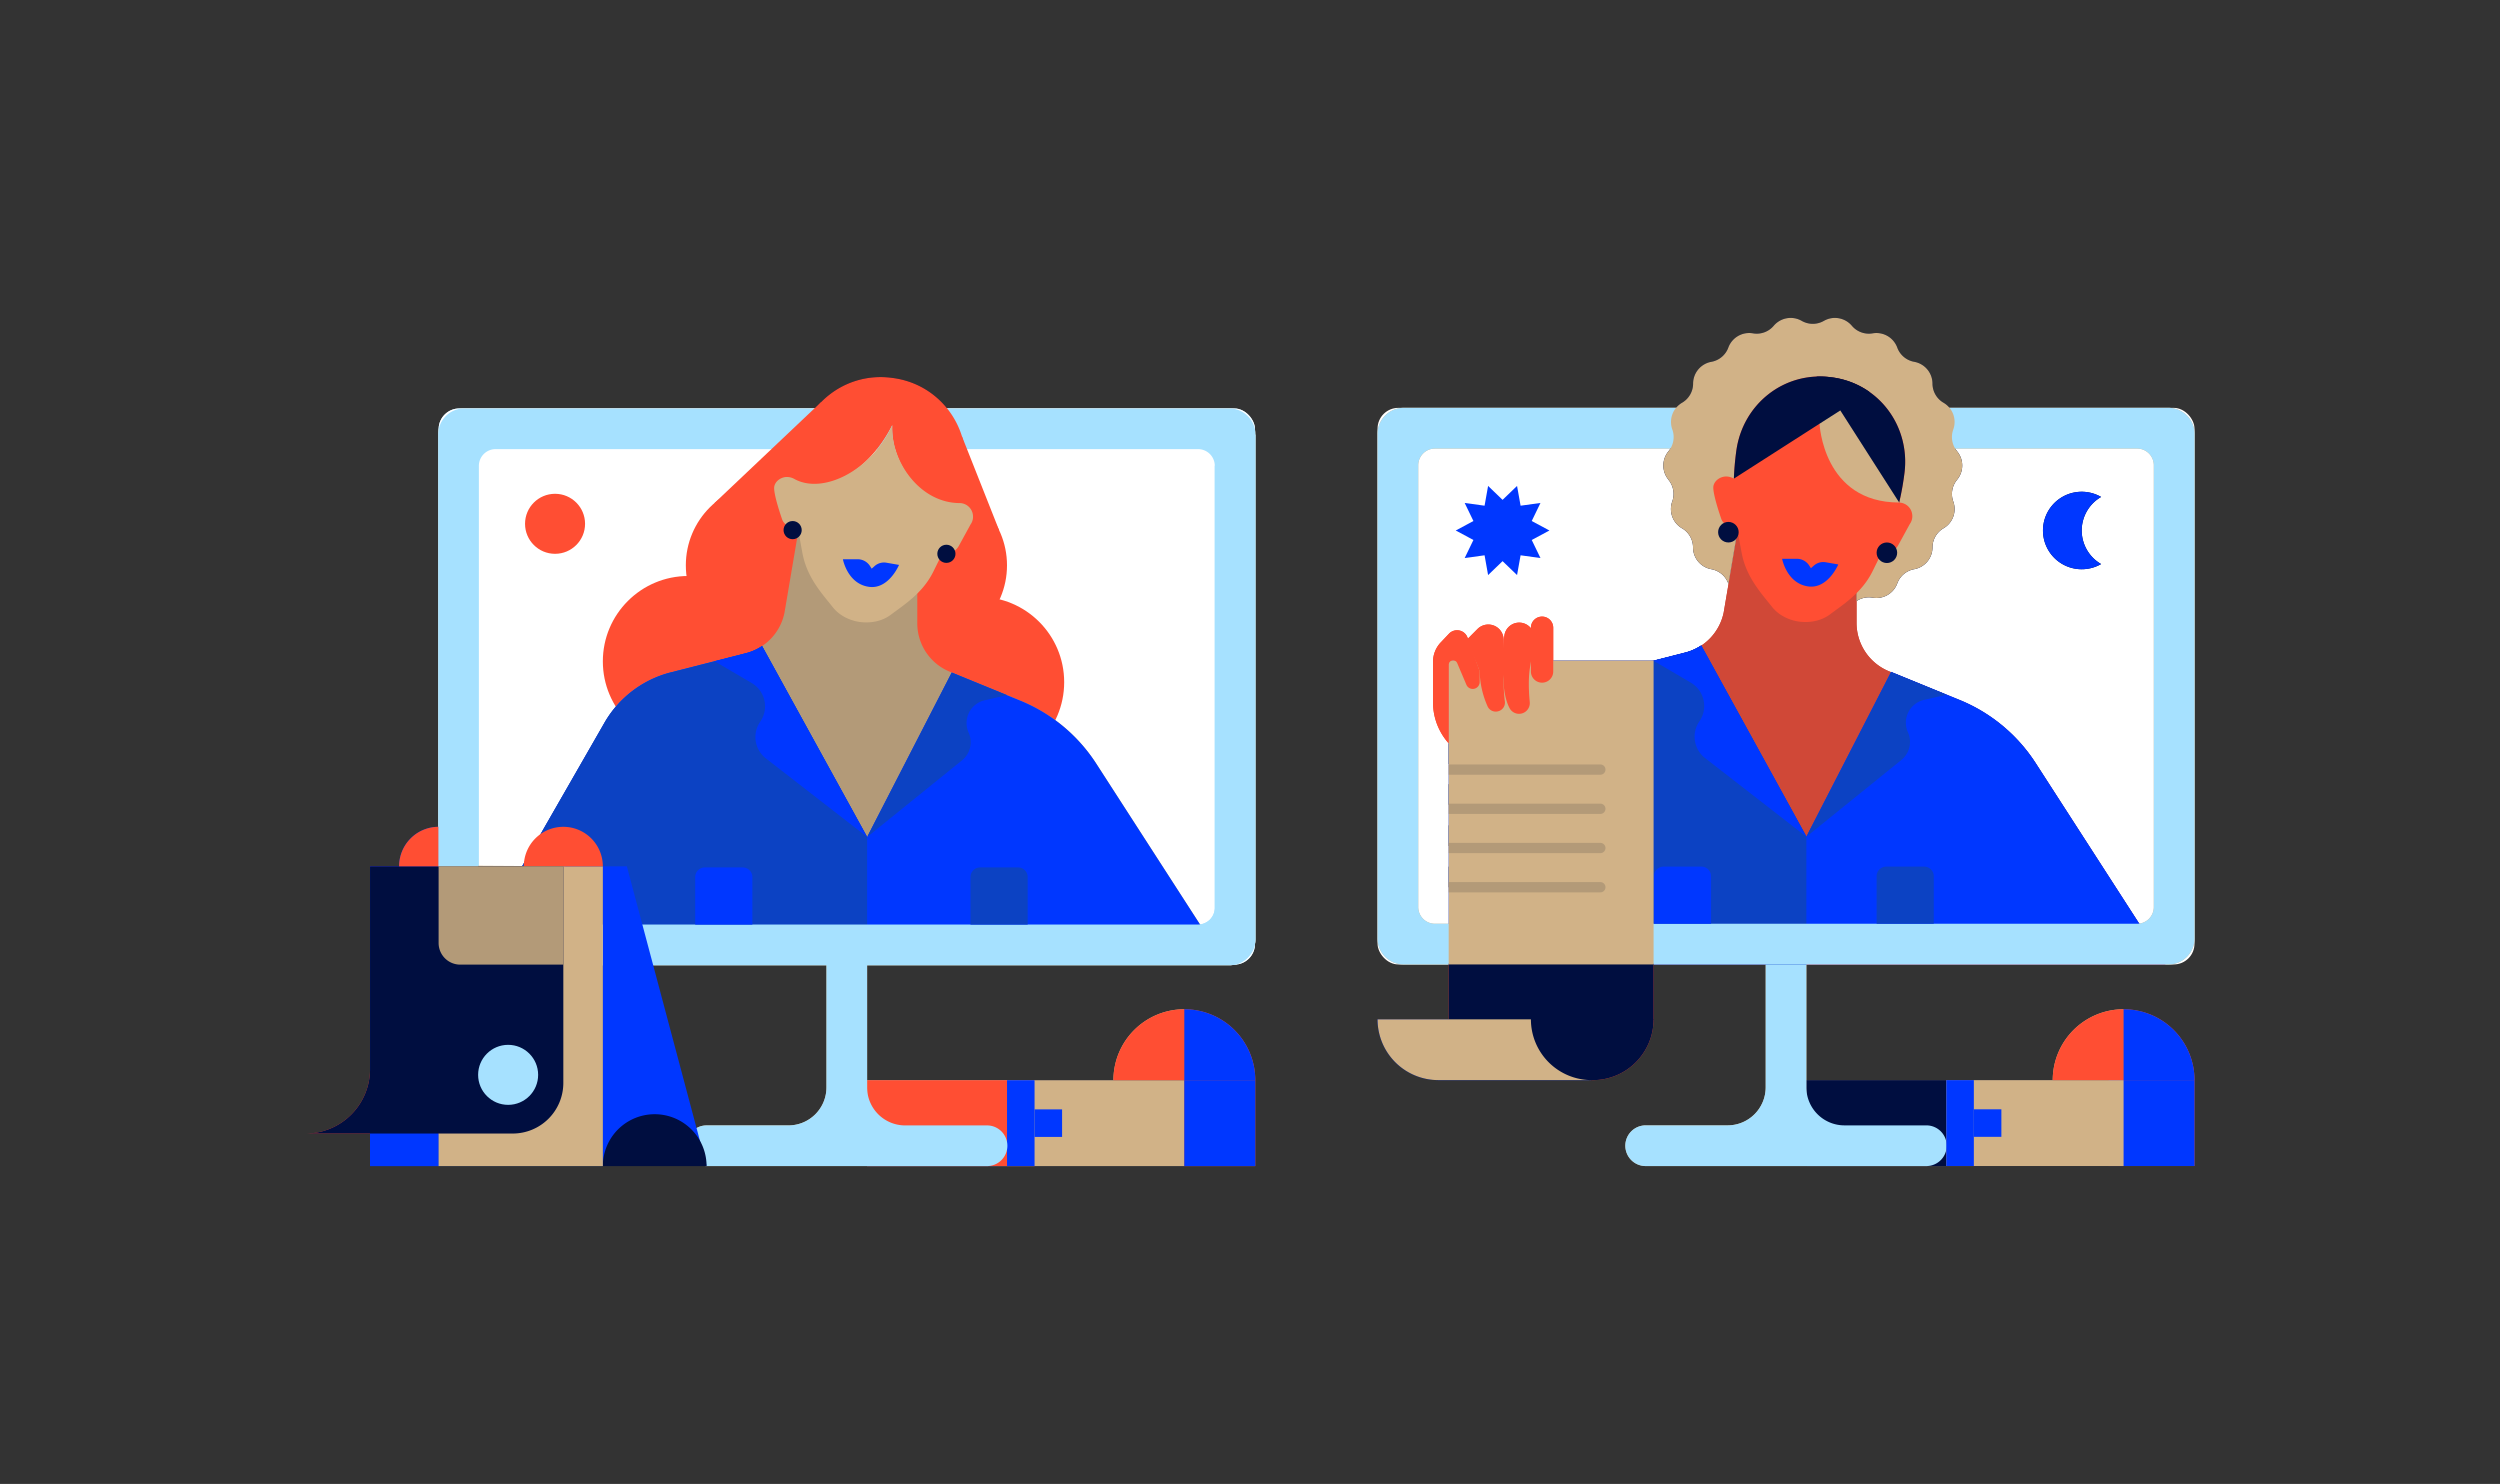 <?xml version="1.0" encoding="UTF-8"?> <svg xmlns="http://www.w3.org/2000/svg" viewBox="0 0 3084.93 1831.16"><rect x="0" y="0" width="3084.93" height="1831.16" fill="#333333" stroke="none"/><defs><style>.cls-1{fill:#000e40;}.cls-2{fill:#ff4e33;}.cls-3{fill:#d1b287;}.cls-4{fill:#a6e1ff;}.cls-5{fill:#0037ff;}.cls-6{fill:#d04837;}.cls-7{fill:#0c42c3;}.cls-8{fill:#fff;}.cls-9{fill:#b39a78;}</style></defs><g id="Cor_02" data-name="Cor 02"><rect class="cls-1" x="1212.63" y="1190.14" width="106.04" height="391.6" transform="translate(-120.29 2651.6) rotate(-90)"></rect><rect class="cls-2" x="1242.63" y="1332.92" width="33.98" height="106.04"></rect><rect class="cls-2" x="1276.61" y="1368.96" width="33.98" height="33.98" transform="translate(-92.35 2679.54) rotate(-90)"></rect><path class="cls-3" d="M1373.92,1332.92a87.53,87.53,0,0,1,87.53-87.53v87.53Z"></path><path class="cls-2" d="M1549,1332.92a87.53,87.53,0,0,0-87.54-87.53v87.53Z"></path><rect class="cls-4" x="541.23" y="504" width="1007.41" height="686.33" rx="25.6"></rect><path class="cls-3" d="M540.69,536.14v622.75a32.16,32.16,0,0,0,32.16,32.16H1517a32.16,32.16,0,0,0,32.16-32.16V536.14A32.16,32.16,0,0,0,1517,504H572.85A32.16,32.16,0,0,0,540.69,536.14Zm937.63,604.68H611.56a20.64,20.64,0,0,1-20.64-20.65V574.85a20.64,20.64,0,0,1,20.64-20.64h866.76A20.64,20.64,0,0,1,1499,574.85v545.32A20.64,20.64,0,0,1,1478.32,1140.82Z"></path><polygon class="cls-2" points="773.52 1190.18 871.86 1438.31 743.89 1438.31 743.89 1190.18 773.52 1190.18"></polygon><path class="cls-1" d="M743.89,1438.91a64,64,0,1,1,128,0Z"></path><rect class="cls-5" x="1070.03" y="1332.98" width="172.59" height="105.93"></rect><path class="cls-2" d="M623.51,1069a48.76,48.76,0,0,1,48.76-48.76V1069Z"></path><path class="cls-3" d="M1070,1341.81V1042.58h-50.18v299.23a46.92,46.92,0,0,1-46.92,46.92H871.86a25.09,25.09,0,0,0-25.08,25.09h0a25.08,25.08,0,0,0,25.08,25.09H1218a25.08,25.08,0,0,0,25.08-25.09h0a25.09,25.09,0,0,0-25.08-25.09H1117A46.92,46.92,0,0,1,1070,1341.81Z"></path><polygon class="cls-1" points="1232.83 654.15 1187.1 538.62 1141.36 574.12 1180.9 620.77 1191.88 654.15 1232.83 654.15"></polygon><polygon class="cls-1" points="881.63 620.77 1013.38 496.03 1065.55 616.71 927.88 724.12 881.63 620.77"></polygon><circle class="cls-1" cx="849.25" cy="816.12" r="105.36"></circle><circle class="cls-1" cx="947.55" cy="697.62" r="101.25"></circle><circle class="cls-1" cx="1207.81" cy="841.8" r="105.36"></circle><circle class="cls-1" cx="1141.36" cy="697.62" r="101.25"></circle><path class="cls-6" d="M1131.91,728.74v40.41a64.49,64.49,0,0,0,40.08,59.7l87.12,35.66a202.81,202.81,0,0,1,93.64,77.79l160,248H574.59L745.9,891.83a132,132,0,0,1,81.85-62.19L920.61,806A64.78,64.78,0,0,0,968,756.23l17.14-101Z"></path><path class="cls-1" d="M1100.94,466.3c-57.87-7.91-109.39,32.83-117.3,90.7-1.67,12.23-2.6,23.61-3,34.25,40.57,21.29,92-10.73,120.36-66.62-2,44.3,30.63,96.15,83.46,96.14a342.23,342.23,0,0,0,6.56-36.69C1198.25,526.11,1158.91,473.51,1100.94,466.3Z"></path><path class="cls-5" d="M1512.73,1190.33l-160-248a202.81,202.81,0,0,0-93.64-77.79l-84.66-34.65-104.42,203L940.36,797.19h0A64.89,64.89,0,0,1,920.61,806l-92.86,23.68a132,132,0,0,0-81.85,62.19l-171.31,298.5Z"></path><path class="cls-1" d="M940.36,797.19A64.89,64.89,0,0,1,920.61,806l-92.86,23.68a132,132,0,0,0-81.85,62.19l-171.31,298.5H1070V1032.86Z"></path><path class="cls-5" d="M881.63,815.9h0l45.94,26.93a33.3,33.3,0,0,1,10.53,47.72h0a33.3,33.3,0,0,0,6.95,45.29l125,97L940.36,797.19A64.89,64.89,0,0,1,920.61,806Z"></path><polygon class="cls-7" points="709.82 1190.18 743.89 1190.18 743.89 1438.91 541.23 1438.91 541.23 1190.18 709.82 1190.18"></polygon><polygon class="cls-5" points="527.01 1069.03 541.23 1069.03 541.23 1438.91 456.62 1438.91 456.62 1069.03 527.01 1069.03"></polygon><path class="cls-1" d="M1070,1032.86l117.08-94.6a28.83,28.83,0,0,0,8.17-34.24h0a28.82,28.82,0,0,1,19.81-39.9l27.53-6.36-68.17-27.9Z"></path><path class="cls-2" d="M703.73,1336.32a62.43,62.43,0,0,1-62.43,62.43H377a79.64,79.64,0,0,0,79.64-79.64V1069H703.73Z"></path><path class="cls-5" d="M492.48,1069a48.76,48.76,0,0,1,48.75-48.76V1069Z"></path><path class="cls-1" d="M590,1069a48.76,48.76,0,0,0-48.76-48.76V1069Z"></path><circle class="cls-1" cx="627.02" cy="1326.33" r="37.03"></circle><path class="cls-1" d="M1243.1,1190.33v-33.81a50.87,50.87,0,0,0-50.87-50.87h0a50.88,50.88,0,0,0-50.87,50.87v33.81Z"></path><path class="cls-5" d="M948,1190.33v-33.81a50.87,50.87,0,0,0-50.87-50.87h0a50.88,50.88,0,0,0-50.87,50.87v33.81Z"></path><path class="cls-2" d="M1200.56,635.49a16.65,16.65,0,0,0-16.09-14.7v0s0-.08,0-.12l0,.12c-49.6,0-85.44-51.84-83.46-96.14-26.42,56.8-85.48,85.45-120.36,66.62A19.07,19.07,0,0,0,970,588.6c-6.61.51-13,4.95-14.51,11.4-1.91,8.29,9.61,40.82,9.61,40.82,3,9.48,20.09,14.4,20.09,14.4,1.28,6.68,4.29,24,5.49,29.77,6,28.52,23.75,47.65,37,64.32,12.13,15.31,30.65,17.91,34,18.29s21.88,2.73,37.53-9c17-12.73,39.16-26.64,52.23-52.69,1.89-3.74,11.43-23.18,11.43-23.18,7.5.37,15.59-.49,20.35-9.2l14.42-26.36c.31-.44.6-.9.88-1.37l.15-.24h0A16.57,16.57,0,0,0,1200.56,635.49Z"></path><path class="cls-1" d="M1040.11,690.1h18.39a18.06,18.06,0,0,1,15.14,8.5l2,3.12,3.49-3.1a17.51,17.51,0,0,1,14.65-4.26l15.6,2.72s-12.88,30.8-37.51,27C1045.66,720.13,1040.11,690.1,1040.11,690.1Z"></path><rect class="cls-2" x="1461.45" y="1332.92" width="87.53" height="106.04"></rect><path class="cls-3" d="M572.85,1191.05H1517a32.16,32.16,0,0,0,32.16-32.16V536.14L1499,574.85v545.32a20.64,20.64,0,0,1-20.64,20.65H611.56a20.64,20.64,0,0,1-20.64-20.65"></path><path class="cls-5" d="M541.23,1163.62A26.71,26.71,0,0,0,568,1190.33H703.73V1069H541.23Z"></path><rect class="cls-3" x="1212.63" y="1190.14" width="106.04" height="391.6" transform="translate(-120.29 2651.6) rotate(-90)"></rect><rect class="cls-5" x="1242.63" y="1332.92" width="33.98" height="106.04"></rect><rect class="cls-5" x="1276.61" y="1368.96" width="33.98" height="33.98" transform="translate(-92.35 2679.54) rotate(-90)"></rect><path class="cls-2" d="M1373.92,1332.92a87.53,87.53,0,0,1,87.53-87.53v87.53Z"></path><path class="cls-5" d="M1549,1332.92a87.53,87.53,0,0,0-87.54-87.53v87.53Z"></path><rect class="cls-8" x="541.23" y="504" width="1007.41" height="686.33" rx="25.6"></rect><path class="cls-4" d="M540.69,536.14v622.75a32.16,32.16,0,0,0,32.16,32.16H1517a32.16,32.16,0,0,0,32.16-32.16V536.14A32.16,32.16,0,0,0,1517,504H572.85A32.16,32.16,0,0,0,540.69,536.14Zm937.63,604.68H611.56a20.64,20.64,0,0,1-20.64-20.65V574.85a20.64,20.64,0,0,1,20.64-20.64h866.76A20.64,20.64,0,0,1,1499,574.85v545.32A20.64,20.64,0,0,1,1478.32,1140.82Z"></path><rect class="cls-2" x="1070.03" y="1332.98" width="172.59" height="105.93"></rect><path class="cls-4" d="M1070,1341.81V1042.58h-50.18v299.23a46.92,46.92,0,0,1-46.92,46.92H871.86a25.09,25.09,0,0,0-25.08,25.09h0a25.08,25.08,0,0,0,25.08,25.09H1218a25.08,25.08,0,0,0,25.08-25.09h0a25.09,25.09,0,0,0-25.08-25.09H1117A46.92,46.92,0,0,1,1070,1341.81Z"></path><polygon class="cls-2" points="1232.83 654.15 1187.1 538.62 1141.36 574.12 1180.9 620.77 1191.88 654.15 1232.83 654.15"></polygon><polygon class="cls-2" points="881.63 620.77 1013.38 496.03 1065.55 616.71 927.88 724.12 881.63 620.77"></polygon><circle class="cls-2" cx="849.25" cy="816.12" r="105.36"></circle><circle class="cls-2" cx="947.55" cy="697.62" r="101.25"></circle><circle class="cls-2" cx="1207.81" cy="841.8" r="105.36"></circle><circle class="cls-2" cx="1141.36" cy="697.62" r="101.25"></circle><path class="cls-9" d="M1131.91,728.74v40.41a64.49,64.49,0,0,0,40.08,59.7l87.12,35.66a202.81,202.81,0,0,1,93.64,77.79l160,248H574.59L745.9,891.83a132,132,0,0,1,81.85-62.19L920.61,806A64.78,64.78,0,0,0,968,756.23l17.14-101Z"></path><path class="cls-2" d="M1100.94,466.3c-57.87-7.91-109.39,32.83-117.3,90.7-1.67,12.23-2.6,23.61-3,34.25,40.57,21.29,92-10.73,120.36-66.62-2,44.3,30.63,96.15,83.46,96.14a342.23,342.23,0,0,0,6.56-36.69C1198.25,526.11,1158.91,473.51,1100.94,466.3Z"></path><path class="cls-5" d="M1512.73,1190.33l-160-248a202.81,202.81,0,0,0-93.64-77.79l-84.66-34.65-104.42,203L940.36,797.19h0A64.89,64.89,0,0,1,920.61,806l-92.86,23.68a132,132,0,0,0-81.85,62.19l-171.31,298.5Z"></path><path class="cls-7" d="M940.36,797.19A64.89,64.89,0,0,1,920.61,806l-92.86,23.68a132,132,0,0,0-81.85,62.19l-171.31,298.5H1070V1032.86Z"></path><path class="cls-5" d="M881.63,815.9h0l45.94,26.93a33.3,33.3,0,0,1,10.53,47.72h0a33.3,33.3,0,0,0,6.95,45.29l125,97L940.36,797.19A64.89,64.89,0,0,1,920.61,806Z"></path><polygon class="cls-5" points="527.01 1069.03 541.23 1069.03 541.23 1438.91 456.62 1438.91 456.62 1069.03 527.01 1069.03"></polygon><path class="cls-7" d="M1070,1032.86l117.08-94.6a28.83,28.83,0,0,0,8.17-34.24h0a28.82,28.82,0,0,1,19.81-39.9l27.53-6.36-68.17-27.9Z"></path><circle class="cls-2" cx="684.92" cy="646.36" r="37.03"></circle><path class="cls-3" d="M1200.56,635.49a16.65,16.65,0,0,0-16.09-14.7v0s0-.08,0-.12l0,.12c-49.6,0-85.44-51.84-83.46-96.14-26.42,56.8-85.48,85.45-120.36,66.62A19.07,19.07,0,0,0,970,588.6c-6.61.51-13,4.95-14.51,11.4-1.91,8.29,9.61,40.82,9.61,40.82,3,9.48,20.09,14.4,20.09,14.4,1.28,6.68,4.29,24,5.49,29.77,6,28.52,23.75,47.65,37,64.32,12.13,15.31,30.65,17.91,34,18.29s21.88,2.73,37.53-9c17-12.73,39.16-26.64,52.23-52.69,1.89-3.74,11.43-23.18,11.43-23.18,7.5.37,15.59-.49,20.35-9.2l14.42-26.36c.31-.44.6-.9.88-1.37l.15-.24h0A16.57,16.57,0,0,0,1200.56,635.49Z"></path><path class="cls-5" d="M1040.11,690.1h18.39a18.06,18.06,0,0,1,15.14,8.5l2,3.12,3.49-3.1a17.51,17.51,0,0,1,14.65-4.26l15.6,2.72s-12.88,30.8-37.51,27C1045.66,720.13,1040.11,690.1,1040.11,690.1Z"></path><rect class="cls-5" x="1461.45" y="1332.92" width="87.53" height="106.04"></rect><path class="cls-4" d="M572.85,1191.05H1517a32.16,32.16,0,0,0,32.16-32.16V536.14L1499,574.85v545.32a20.64,20.64,0,0,1-20.64,20.65H611.56a20.64,20.64,0,0,1-20.64-20.65"></path><path class="cls-7" d="M1209.45,1070.38h46.76a11.9,11.9,0,0,1,11.9,11.9v58.65a0,0,0,0,1,0,0h-70.55a0,0,0,0,1,0,0v-58.65a11.9,11.9,0,0,1,11.9-11.9Z"></path><path class="cls-5" d="M869.74,1070.38H916.5a11.9,11.9,0,0,1,11.9,11.9v58.65a0,0,0,0,1,0,0H857.85a0,0,0,0,1,0,0v-58.65A11.9,11.9,0,0,1,869.74,1070.38Z"></path><polygon class="cls-5" points="773.52 1069.03 871.86 1438.31 743.89 1438.31 743.89 1069.03 773.52 1069.03"></polygon><path class="cls-1" d="M743.89,1438.91a64,64,0,1,1,128,0Z"></path><polygon class="cls-3" points="703.74 1069.03 743.89 1069.03 743.89 1438.91 541.23 1438.91 541.23 1067.98 703.74 1069.03"></polygon><path class="cls-1" d="M695.13,1336.32a62.43,62.43,0,0,1-62.43,62.43H377a79.64,79.64,0,0,0,79.64-79.64V1069H695.13Z"></path><path class="cls-2" d="M492.48,1069a48.76,48.76,0,0,1,48.75-48.76V1069Z"></path><path class="cls-4" d="M590,1069a48.76,48.76,0,0,0-48.76-48.76V1069Z"></path><path class="cls-2" d="M695.13,1020.27A48.76,48.76,0,0,0,646.38,1069h97.51A48.76,48.76,0,0,0,695.13,1020.27Z"></path><circle class="cls-4" cx="627.02" cy="1326.33" r="37.03"></circle><path class="cls-9" d="M541.23,1163.62A26.71,26.71,0,0,0,568,1190.33H695.13V1069H541.23Z"></path><circle class="cls-1" cx="978.09" cy="654.15" r="11.2"></circle><circle class="cls-1" cx="1167.83" cy="683.39" r="11.2"></circle><rect class="cls-2" x="2601.95" y="1332.84" width="106" height="106"></rect><rect class="cls-8" x="1699.86" y="503.3" width="1008.09" height="686.79" rx="25.6"></rect><path class="cls-6" d="M2290.93,728.2v40.43a64.57,64.57,0,0,0,40.1,59.75l87.19,35.68a203,203,0,0,1,93.7,77.84L2672,1190.1H1793.94l110.73-298.71a132,132,0,0,1,81.9-62.23l92.92-23.7A64.79,64.79,0,0,0,2127,755.7l17.15-101.08Z"></path><rect class="cls-1" x="2371.73" y="1190.12" width="106" height="391.44" transform="translate(1038.89 3810.57) rotate(-90)"></rect><rect class="cls-5" x="2229.01" y="1332.84" width="172.71" height="106"></rect><path class="cls-3" d="M2229,1341.68V1042.25H2178.8v299.43a47,47,0,0,1-47,47H2030.71a25.11,25.11,0,0,0-25.1,25.11h0a25.1,25.1,0,0,0,25.1,25.1H2377.1a25.1,25.1,0,0,0,25.1-25.1h0a25.11,25.11,0,0,0-25.1-25.11H2276A47,47,0,0,1,2229,1341.68Z"></path><path class="cls-5" d="M2672,1190.1,2511.92,941.9a203,203,0,0,0-93.7-77.84l-84.72-34.68L2229,1032.52,2099.25,796.69h0a64.47,64.47,0,0,1-19.76,8.77l-92.92,23.7a132,132,0,0,0-81.9,62.23l-117,298.71Z"></path><path class="cls-1" d="M2099.25,796.69a64.47,64.47,0,0,1-19.76,8.77l-92.92,23.7a132,132,0,0,0-81.9,62.23L1793.94,1190.1H2229V1032.52Z"></path><path class="cls-5" d="M2040.48,815.41h0l46,27A33.32,33.32,0,0,1,2097,890.11h0a33.33,33.33,0,0,0,7,45.32L2229,1032.52,2099.25,796.69a64.47,64.47,0,0,1-19.76,8.77Z"></path><path class="cls-3" d="M1699.86,535.45V1158A32.15,32.15,0,0,0,1732,1190.1h943.8A32.15,32.15,0,0,0,2708,1158V535.45a32.15,32.15,0,0,0-32.15-32.15H1732A32.15,32.15,0,0,0,1699.86,535.45Zm937.24,604.44H1770.7a20.64,20.64,0,0,1-20.64-20.64V574.15a20.64,20.64,0,0,1,20.64-20.64h866.4a20.64,20.64,0,0,1,20.64,20.64v545.1A20.64,20.64,0,0,1,2637.1,1139.89Z"></path><path class="cls-1" d="M2229,1032.52l117.15-94.67a28.82,28.82,0,0,0,8.18-34.26h0a28.85,28.85,0,0,1,19.82-39.93l27.55-6.36-68.21-27.92Z"></path><path class="cls-1" d="M2058.79,592a27.42,27.42,0,0,1,4.71,26.85h0a27.41,27.41,0,0,0,12,33h0a27.42,27.42,0,0,1,13.65,23.6v.05a27.39,27.39,0,0,0,22.57,26.87h0a27.41,27.41,0,0,1,20.89,17.55h0c.08.21.18.4.26.61l11.18-65.9,146.83,73.58v13.51a27.39,27.39,0,0,1,19.89-4.23h0a27.4,27.4,0,0,0,30.4-17.57h0a27.41,27.41,0,0,1,20.89-17.55h0a27.41,27.41,0,0,0,22.57-26.88v-.05a27.39,27.39,0,0,1,13.65-23.59h0a27.41,27.41,0,0,0,12-33h0a27.42,27.42,0,0,1,4.71-26.85l0-.05a27.4,27.4,0,0,0,0-35.07l0-.05a27.42,27.42,0,0,1-4.71-26.85h0a27.42,27.42,0,0,0-12-33h0a27.42,27.42,0,0,1-13.65-23.6v-.05a27.4,27.4,0,0,0-22.56-26.87h0a27.42,27.42,0,0,1-20.89-17.54h0a27.42,27.42,0,0,0-30.4-17.58h0a27.42,27.42,0,0,1-25.6-9.32l0,0a27.41,27.41,0,0,0-34.59-6.07h0a27.43,27.43,0,0,1-27.3,0h0a27.41,27.41,0,0,0-34.59,6.07l0,0a27.42,27.42,0,0,1-25.6,9.32h0a27.42,27.42,0,0,0-30.4,17.58h0a27.42,27.42,0,0,1-20.89,17.54h0a27.4,27.4,0,0,0-22.57,26.87v.05a27.42,27.42,0,0,1-13.65,23.6h0a27.42,27.42,0,0,0-12,33h0a27.42,27.42,0,0,1-4.71,26.85l0,.05a27.4,27.4,0,0,0,0,35.07Z"></path><rect class="cls-2" x="2401.71" y="1332.84" width="33.96" height="106"></rect><rect class="cls-2" x="2435.68" y="1368.86" width="33.96" height="33.96" transform="translate(1066.82 3838.5) rotate(-90)"></rect><path class="cls-3" d="M2533,1332.89a87.5,87.5,0,0,1,87.5-87.5v87.5Z"></path><path class="cls-2" d="M2708,1332.89a87.5,87.5,0,0,0-87.5-87.5v87.5Z"></path><path class="cls-1" d="M2402.2,1139.61h0a50.9,50.9,0,0,0-50.9-50.91h0a50.91,50.91,0,0,0-50.91,50.91H2402.2Z"></path><path class="cls-3" d="M2091.38,1139.61h0a50.9,50.9,0,0,0-50.9-50.91h0a50.91,50.91,0,0,0-50.91,50.91h101.81Z"></path><rect class="cls-5" x="1787.64" y="814.95" width="252.84" height="375.15"></rect><path class="cls-2" d="M2359.63,634.89a16.64,16.64,0,0,0-16.1-14.72v0a.53.53,0,0,0,0-.12l0,.06a342,342,0,0,0,6.55-36.65c7.22-58-32.14-110.65-90.15-117.87-57.91-7.91-109.47,32.86-117.38,90.77-1.67,12.24-2.6,23.62-3,34.27,1.2.63,1.19.64,0,0A19.09,19.09,0,0,0,2128.9,588c-6.61.52-13,4.95-14.52,11.41-1.91,8.29,9.62,40.85,9.62,40.85,3,9.48,20.1,14.4,20.1,14.4,1.29,6.69,4.29,24,5.5,29.79,6,28.55,23.76,47.69,37,64.37,12.14,15.32,30.67,17.93,34,18.3s21.9,2.73,37.56-9c17.06-12.73,39.19-26.66,52.27-52.72,1.88-3.75,11.43-23.2,11.43-23.2,7.51.38,15.6-.48,20.37-9.2l14.42-26.38a15.17,15.17,0,0,0,.88-1.37l.16-.24h0A16.51,16.51,0,0,0,2359.63,634.89Z"></path><path class="cls-5" d="M2240.05,512.93a103.15,103.15,0,0,1,103.16,103.16l.32,4.06,0-.12a343.43,343.43,0,0,0,6.53-36.59c7.22-58-32.14-110.65-90.15-117.87-57.91-7.91-109.47,32.86-117.38,90.77-1.67,12.24-2.6,23.62-3,34.27C2149.65,546.5,2193.67,512.93,2240.05,512.93Z"></path><path class="cls-1" d="M1787.64,967.57h184.2a9.28,9.28,0,0,1,9.28,9.28v6.89a9.28,9.28,0,0,1-9.28,9.28h-184.2a0,0,0,0,1,0,0V967.57a0,0,0,0,1,0,0Z"></path><path class="cls-1" d="M1787.64,917.27h184.2a9.28,9.28,0,0,1,9.28,9.28v6.89a9.28,9.28,0,0,1-9.28,9.28h-184.2a0,0,0,0,1,0,0V917.27A0,0,0,0,1,1787.64,917.27Z"></path><path class="cls-1" d="M1787.64,1018.47h184.2a9.28,9.28,0,0,1,9.28,9.28v6.89a9.28,9.28,0,0,1-9.28,9.28h-184.2a0,0,0,0,1,0,0v-25.45a0,0,0,0,1,0,0Z"></path><path class="cls-1" d="M1787.64,1069.37h184.2a9.28,9.28,0,0,1,9.28,9.28v6.89a9.28,9.28,0,0,1-9.28,9.28h-184.2a0,0,0,0,1,0,0v-25.45A0,0,0,0,1,1787.64,1069.37Z"></path><path class="cls-1" d="M1699.86,1257.82h340.62l-76.36,75H1774.88a75,75,0,0,1-75-75Z"></path><path class="cls-2" d="M1787.64,1189.14v143.7L1901.81,1299a77.13,77.13,0,0,0,63.65,33.87,75,75,0,0,0,75-75h0v-68.68Z"></path><path class="cls-1" d="M2199.07,689.53h18.4a18.07,18.07,0,0,1,15.15,8.5l2,3.12,3.5-3.1a17.5,17.5,0,0,1,14.65-4.25l15.62,2.71s-12.89,30.82-37.54,27.06C2204.62,719.58,2199.07,689.53,2199.07,689.53Z"></path><path class="cls-2" d="M1787.64,820.38v96.89h0a75.89,75.89,0,0,1-19.35-50.61v-50a34.77,34.77,0,0,1,9.5-23.89L1788,782a13.72,13.72,0,0,1,10-4.29h0a13.69,13.69,0,0,1,12.88,9l15,41.53v13.34a8.54,8.54,0,0,1-7.62,8.49h0a8.54,8.54,0,0,1-8.79-5.15l-11.35-26.73a5.45,5.45,0,0,0-5-3.32h0A5.45,5.45,0,0,0,1787.64,820.38Z"></path><path class="cls-2" d="M1810.55,788.85l12.59-12.65a18.92,18.92,0,0,1,13.4-5.56h0a18.9,18.9,0,0,1,18.89,19.41c-.59,21.94-1,57,1.52,75.47a11,11,0,0,1-8.24,12.16l-.3.08a11,11,0,0,1-12.83-6.25,112.09,112.09,0,0,1-9.72-43.21Z"></path><path class="cls-2" d="M1855.18,838.57s0,21,7.59,35.27a13.26,13.26,0,0,0,11.7,7h0a13.27,13.27,0,0,0,13.2-14.56c-1.16-12-2-29.19.43-43.45,1.94-11.24,3.65-23.6,4.94-33.7a18.51,18.51,0,0,0-18.36-20.85h0a18.47,18.47,0,0,0-18.35,16.11C1854.61,797.88,1853,818.17,1855.18,838.57Z"></path><path class="cls-2" d="M1889.1,775.18v-.56a13.78,13.78,0,0,1,13.78-13.77h0a13.78,13.78,0,0,1,13.77,13.77v54a13.78,13.78,0,0,1-13.77,13.78h0a13.78,13.78,0,0,1-13.78-13.78V775.18Z"></path><path class="cls-5" d="M1889.1,1257.82H1699.86a75,75,0,0,0,75,75h189.24A75,75,0,0,1,1889.1,1257.82Z"></path><path class="cls-1" d="M2568.79,654.62a47.8,47.8,0,0,1,23.9-41.4,47.81,47.81,0,1,0,0,82.8A47.8,47.8,0,0,1,2568.79,654.62Z"></path><rect class="cls-5" x="2601.95" y="1332.84" width="106" height="106"></rect><path class="cls-6" d="M2290.93,728.2v40.43a64.57,64.57,0,0,0,40.1,59.75l87.19,35.68a203,203,0,0,1,93.7,77.84L2672,1190.1H1793.94l110.73-298.71a132,132,0,0,1,81.9-62.23l92.92-23.7A64.79,64.79,0,0,0,2127,755.7l17.15-101.08Z"></path><rect class="cls-3" x="2371.73" y="1190.12" width="106" height="391.44" transform="translate(1038.89 3810.57) rotate(-90)"></rect><rect class="cls-1" x="2229.01" y="1332.84" width="172.71" height="106"></rect><path class="cls-4" d="M2229,1341.68V1042.25H2178.8v299.43a47,47,0,0,1-47,47H2030.71a25.11,25.11,0,0,0-25.1,25.11h0a25.1,25.1,0,0,0,25.1,25.1H2377.1a25.1,25.1,0,0,0,25.1-25.1h0a25.11,25.11,0,0,0-25.1-25.11H2276A47,47,0,0,1,2229,1341.68Z"></path><path class="cls-5" d="M2672.08,1189.69,2512,941.49a203,203,0,0,0-93.7-77.84L2333.57,829l-104.49,203.13L2099.33,796.28h0a64.78,64.78,0,0,1-19.77,8.78l-92.92,23.7a132.05,132.05,0,0,0-81.9,62.23l-117,298.7Z"></path><path class="cls-7" d="M2099.25,796.69a64.47,64.47,0,0,1-19.76,8.77l-92.92,23.7a132,132,0,0,0-81.9,62.23L1793.94,1190.1H2229V1032.52Z"></path><path class="cls-5" d="M2040.48,815.41h0l46,27A33.32,33.32,0,0,1,2097,890.11h0a33.33,33.33,0,0,0,7,45.32L2229,1032.52,2099.25,796.69a64.47,64.47,0,0,1-19.76,8.77Z"></path><path class="cls-4" d="M1699.86,535.45V1158A32.15,32.15,0,0,0,1732,1190.1h943.8A32.15,32.15,0,0,0,2708,1158V535.45a32.15,32.15,0,0,0-32.15-32.15H1732A32.15,32.15,0,0,0,1699.86,535.45Zm937.24,604.44H1770.7a20.64,20.64,0,0,1-20.64-20.64V574.15a20.64,20.64,0,0,1,20.64-20.64h866.4a20.64,20.64,0,0,1,20.64,20.64v545.1A20.64,20.64,0,0,1,2637.1,1139.89Z"></path><path class="cls-7" d="M2229,1032.52l117.15-94.67a28.82,28.82,0,0,0,8.18-34.26h0a28.85,28.85,0,0,1,19.82-39.93l27.55-6.36-68.21-27.92Z"></path><path class="cls-3" d="M2058.79,592a27.42,27.42,0,0,1,4.71,26.85h0a27.41,27.41,0,0,0,12,33h0a27.42,27.42,0,0,1,13.65,23.6v.05a27.39,27.39,0,0,0,22.57,26.87h0a27.41,27.41,0,0,1,20.89,17.55h0c.08.21.18.4.26.61l11.18-65.9,146.83,73.58v13.51a27.39,27.39,0,0,1,19.89-4.23h0a27.4,27.4,0,0,0,30.4-17.57h0a27.41,27.41,0,0,1,20.89-17.55h0a27.41,27.41,0,0,0,22.57-26.88v-.05a27.39,27.39,0,0,1,13.65-23.59h0a27.41,27.41,0,0,0,12-33h0a27.42,27.42,0,0,1,4.71-26.85l0-.05a27.4,27.4,0,0,0,0-35.07l0-.05a27.42,27.42,0,0,1-4.71-26.85h0a27.42,27.42,0,0,0-12-33h0a27.42,27.42,0,0,1-13.65-23.6v-.05a27.4,27.4,0,0,0-22.56-26.87h0a27.42,27.42,0,0,1-20.89-17.54h0a27.42,27.42,0,0,0-30.4-17.58h0a27.42,27.42,0,0,1-25.6-9.32l0,0a27.41,27.41,0,0,0-34.59-6.07h0a27.43,27.43,0,0,1-27.3,0h0a27.41,27.41,0,0,0-34.59,6.07l0,0a27.42,27.42,0,0,1-25.6,9.32h0a27.42,27.42,0,0,0-30.4,17.58h0a27.42,27.42,0,0,1-20.89,17.54h0a27.4,27.4,0,0,0-22.57,26.87v.05a27.42,27.42,0,0,1-13.65,23.6h0a27.42,27.42,0,0,0-12,33h0a27.42,27.42,0,0,1-4.71,26.85l0,.05a27.4,27.4,0,0,0,0,35.07Z"></path><rect class="cls-5" x="2401.71" y="1332.84" width="33.96" height="106"></rect><rect class="cls-5" x="2435.68" y="1368.86" width="33.96" height="33.96" transform="translate(1066.82 3838.5) rotate(-90)"></rect><path class="cls-2" d="M2533,1332.89a87.5,87.5,0,0,1,87.5-87.5v87.5Z"></path><path class="cls-5" d="M2708,1332.89a87.5,87.5,0,0,0-87.5-87.5v87.5Z"></path><path class="cls-1" d="M1699.86,1257.82h340.62l-76.36,75H1774.88a75,75,0,0,1-75-75Z"></path><path class="cls-1" d="M1787.64,1189.14v143.7L1901.81,1299a77.13,77.13,0,0,0,63.65,33.87,75,75,0,0,0,75-75h0v-68.68Z"></path><path class="cls-3" d="M1889.1,1257.82H1699.86a75,75,0,0,0,75,75h189.24A75,75,0,0,1,1889.1,1257.82Z"></path><polygon class="cls-5" points="1911.95 654.62 1890.11 666.31 1900.9 688.61 1876.36 685.22 1872 709.62 1854.14 692.43 1836.27 709.62 1831.92 685.22 1807.37 688.61 1818.16 666.31 1796.33 654.62 1818.16 642.93 1807.37 620.63 1831.92 624.02 1836.27 599.63 1854.14 616.81 1872 599.63 1876.36 624.02 1900.9 620.63 1890.11 642.93 1911.95 654.62"></polygon><path class="cls-5" d="M2568.79,654.62a47.8,47.8,0,0,1,23.9-41.4,47.81,47.81,0,1,0,0,82.8A47.8,47.8,0,0,1,2568.79,654.62Z"></path><path class="cls-5" d="M2052.77,1069.37h46.73a11.9,11.9,0,0,1,11.9,11.9v58.62a0,0,0,0,1,0,0h-70.52a0,0,0,0,1,0,0v-58.62a11.9,11.9,0,0,1,11.9-11.9Z"></path><path class="cls-7" d="M2327.58,1069.37h46.73a11.9,11.9,0,0,1,11.9,11.9v58.62a0,0,0,0,1,0,0h-70.52a0,0,0,0,1,0,0v-58.62a11.9,11.9,0,0,1,11.9-11.9Z"></path><rect class="cls-3" x="1787.64" y="814.95" width="252.84" height="375.15"></rect><path class="cls-2" d="M1787.64,820.38v96.89h0a75.89,75.89,0,0,1-19.35-50.61v-50a34.77,34.77,0,0,1,9.5-23.89L1788,782a13.72,13.72,0,0,1,10-4.29h0a13.69,13.69,0,0,1,12.88,9l15,41.53v13.34a8.54,8.54,0,0,1-7.62,8.49h0a8.54,8.54,0,0,1-8.79-5.15l-11.35-26.73a5.45,5.45,0,0,0-5-3.32h0A5.45,5.45,0,0,0,1787.64,820.38Z"></path><path class="cls-2" d="M1810.55,788.85l12.59-12.65a18.92,18.92,0,0,1,13.4-5.56h0a18.9,18.9,0,0,1,18.89,19.41c-.59,21.94-1,57,1.52,75.47a11,11,0,0,1-8.24,12.16l-.3.08a11,11,0,0,1-12.83-6.25,112.09,112.09,0,0,1-9.72-43.21Z"></path><path class="cls-2" d="M1855.18,838.57s0,21,7.59,35.27a13.26,13.26,0,0,0,11.7,7h0a13.27,13.27,0,0,0,13.2-14.56c-1.16-12-2-29.19.43-43.45,1.94-11.24,3.65-23.6,4.94-33.7a18.51,18.51,0,0,0-18.36-20.85h0a18.47,18.47,0,0,0-18.35,16.11C1854.61,797.88,1853,818.17,1855.18,838.57Z"></path><path class="cls-2" d="M2359.63,634.89a16.64,16.64,0,0,0-16.1-14.72v0a.53.53,0,0,0,0-.12l0,.06a342,342,0,0,0,6.55-36.65c7.22-58-32.14-110.65-90.15-117.87-57.91-7.91-109.47,32.86-117.38,90.77-1.67,12.24-2.6,23.62-3,34.27,1.2.63,1.19.64,0,0A19.09,19.09,0,0,0,2128.9,588c-6.61.52-13,4.95-14.52,11.41-1.91,8.29,9.62,40.85,9.62,40.85,3,9.48,20.1,14.4,20.1,14.4,1.29,6.69,4.29,24,5.5,29.79,6,28.55,23.76,47.69,37,64.37,12.14,15.32,30.67,17.93,34,18.3s21.9,2.73,37.56-9c17.06-12.73,39.19-26.66,52.27-52.72,1.88-3.75,11.43-23.2,11.43-23.2,7.51.38,15.6-.48,20.37-9.2l14.42-26.38a15.17,15.17,0,0,0,.88-1.37l.16-.24h0A16.51,16.51,0,0,0,2359.63,634.89Z"></path><path class="cls-2" d="M1889.1,775.18v-.56a13.78,13.78,0,0,1,13.78-13.77h0a13.78,13.78,0,0,1,13.77,13.77v54a13.78,13.78,0,0,1-13.77,13.78h0a13.78,13.78,0,0,1-13.78-13.78V775.18Z"></path><path class="cls-5" d="M2199.07,689.53h18.4a18.07,18.07,0,0,1,15.15,8.5l2,3.12,3.5-3.1a17.5,17.5,0,0,1,14.65-4.25l15.62,2.71s-12.89,30.82-37.54,27.06C2204.62,719.58,2199.07,689.53,2199.07,689.53Z"></path><path class="cls-1" d="M2259.94,465.57a106.63,106.63,0,0,0-17.94-.89l-31.13,36.93,34.39,21.27,98.28,97.21,1.49-6.64c2-9.3,3.73-19.26,5.06-30C2357.31,525.43,2318,472.79,2259.94,465.57Z"></path><path class="cls-1" d="M2259.94,465.57c-57.91-7.91-109.47,32.86-117.38,90.77-1.67,12.24-2.6,23.62-3,34.27l167.12-107.09A103,103,0,0,0,2259.94,465.57Z"></path><path class="cls-3" d="M2245.26,522.88s4.13,97.21,98.28,97.21l-72.65-113.63Z"></path><circle class="cls-1" cx="2132.79" cy="656.71" r="12.68"></circle><circle class="cls-1" cx="2328.37" cy="682.08" r="12.68"></circle><path class="cls-9" d="M1974.77,1101.16H1787.64v-12.69h187.13a6.35,6.35,0,0,1,6.35,6.35h0A6.34,6.34,0,0,1,1974.77,1101.16Z"></path><path class="cls-9" d="M1974.77,1052.77H1787.64v-12.69h187.13a6.35,6.35,0,0,1,6.35,6.35h0A6.34,6.34,0,0,1,1974.77,1052.77Z"></path><path class="cls-9" d="M1974.77,1004.39H1787.64v-12.7h187.13a6.35,6.35,0,0,1,6.35,6.35h0A6.35,6.35,0,0,1,1974.77,1004.39Z"></path><path class="cls-9" d="M1974.77,956H1787.64V943.3h187.13a6.35,6.35,0,0,1,6.35,6.35h0A6.35,6.35,0,0,1,1974.77,956Z"></path></g></svg> 